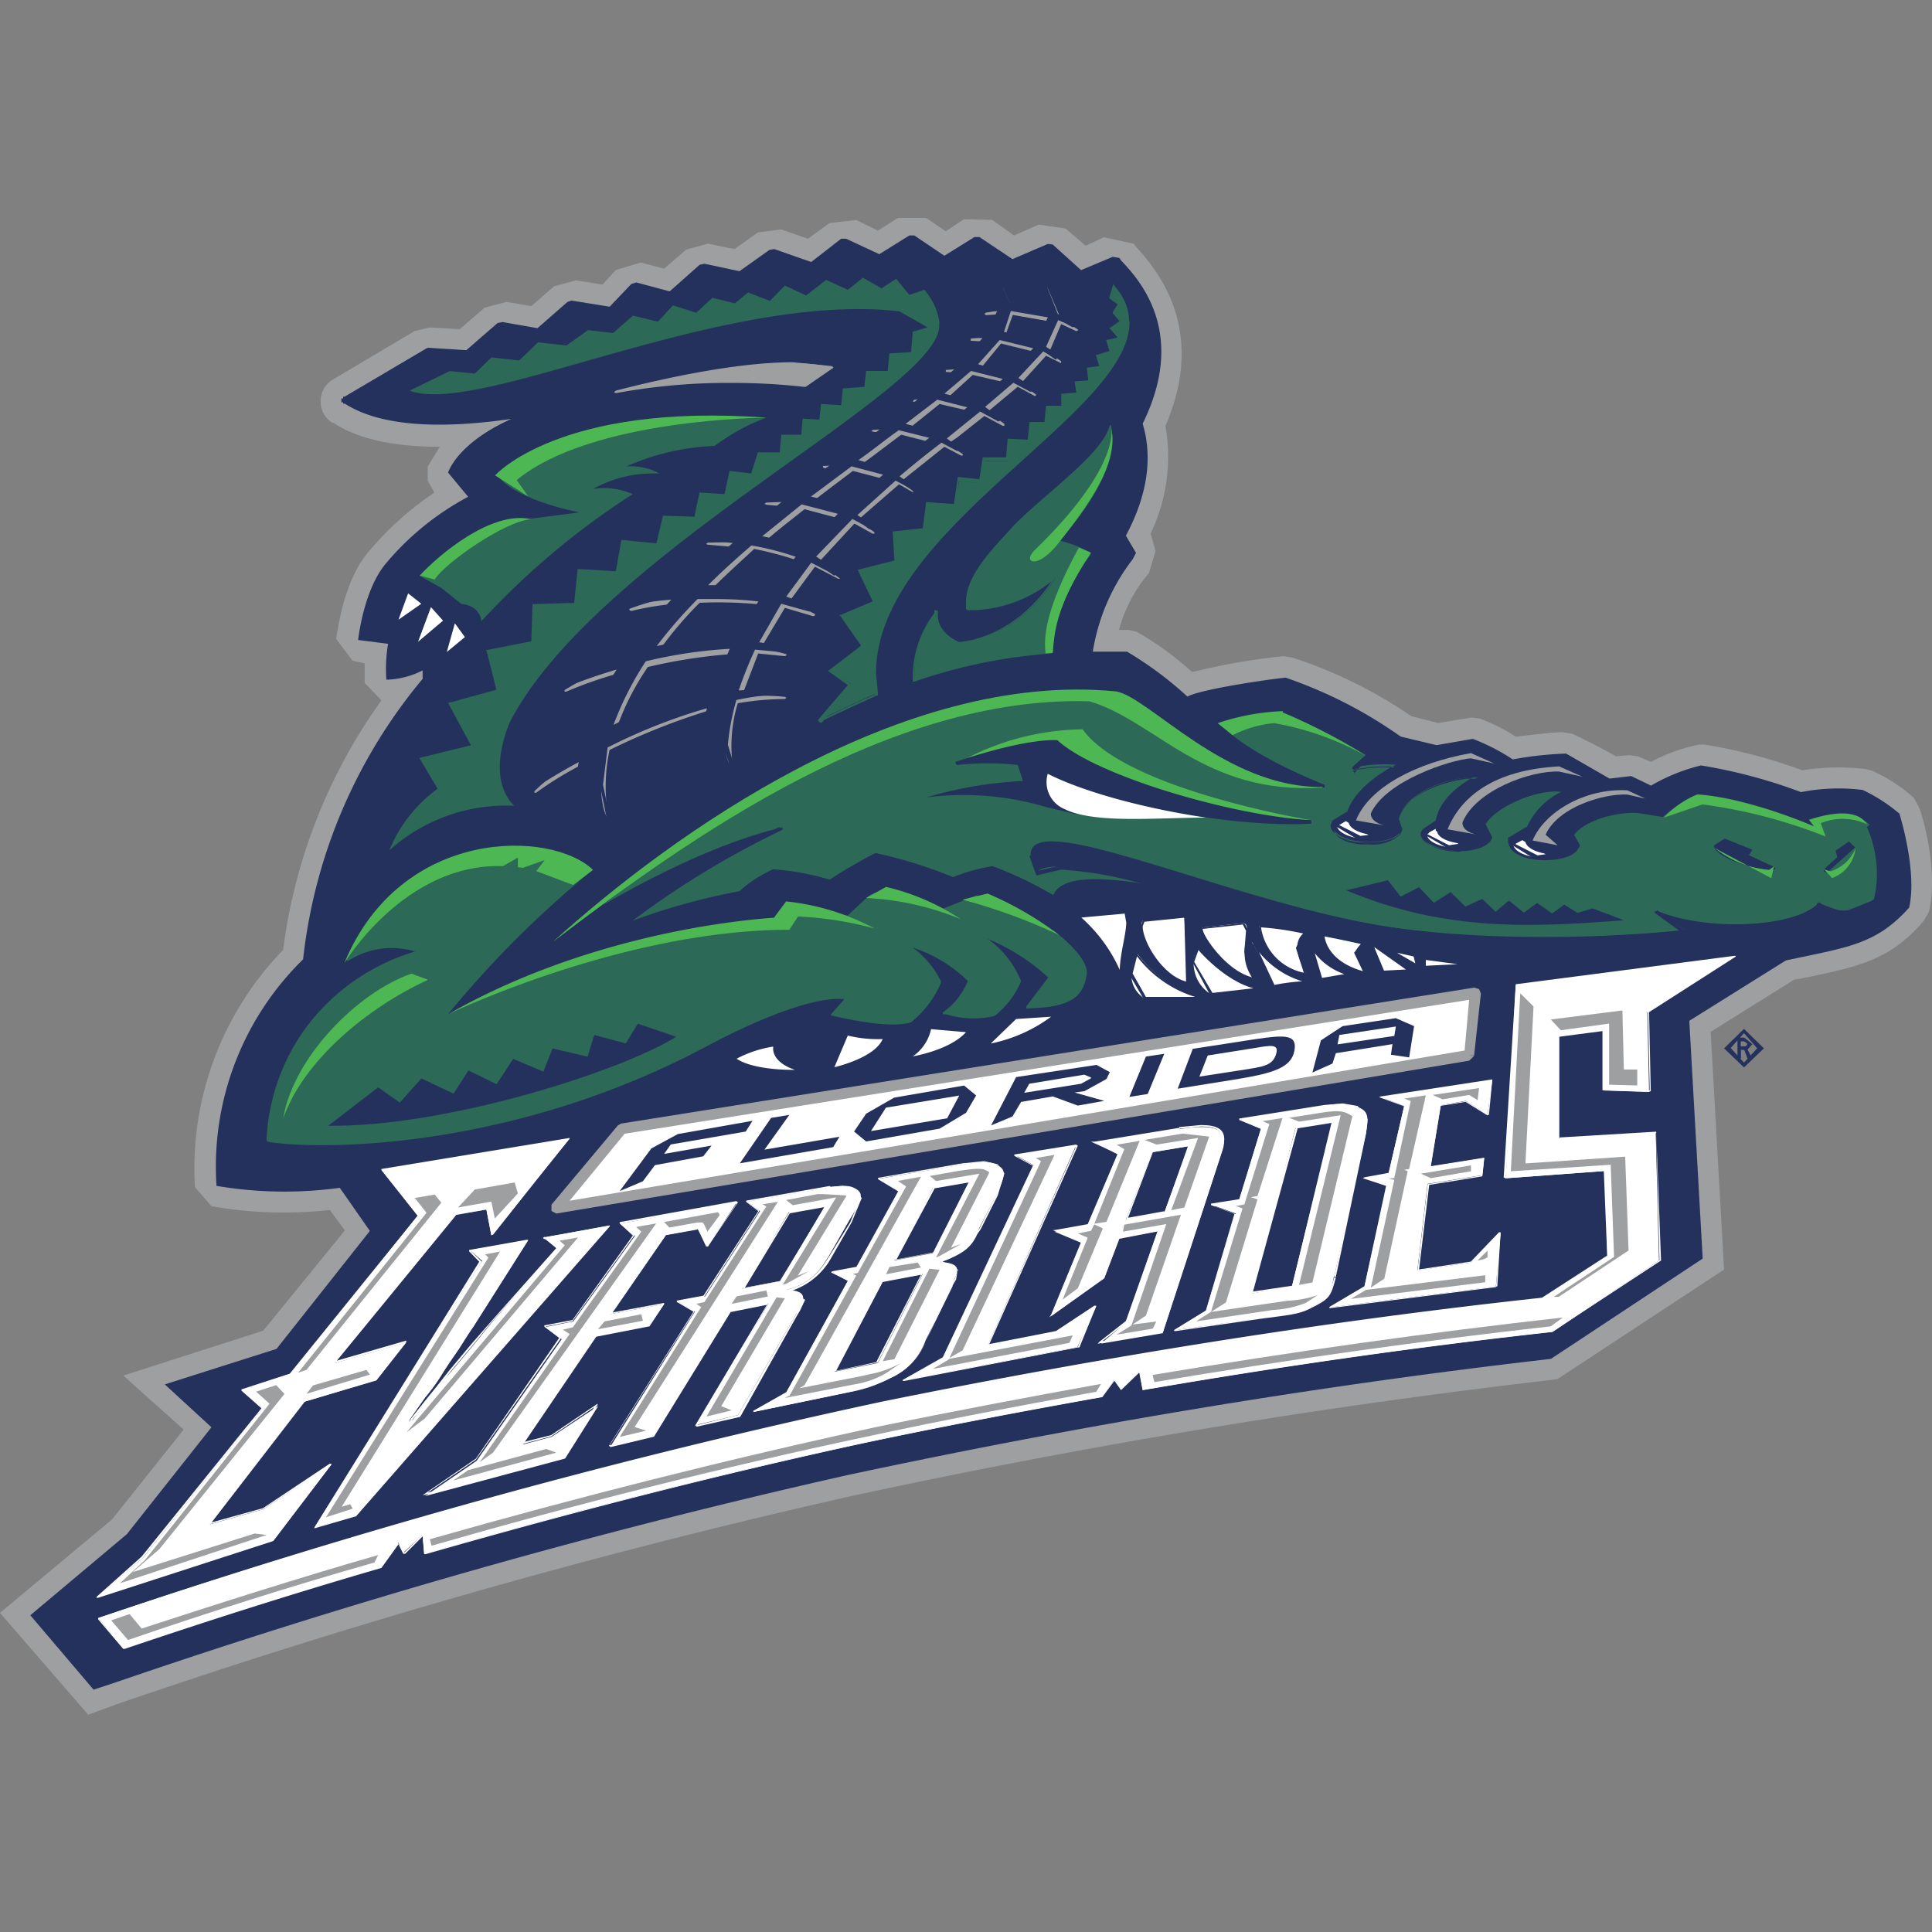 <svg id="Ebene_1" data-name="Ebene 1" xmlns="http://www.w3.org/2000/svg" width="160" height="160" viewBox="0 0 160 160"><rect x="0" y="0" width="160" height="160" fill="#808080" stroke="none"/><defs><style>.cls-1{fill:#9d9fa1;}.cls-2{fill:#25315d;}.cls-3{fill:#fff;}.cls-4{fill:#2c6956;}.cls-5{fill:#4db753;}</style></defs><path class="cls-1" d="M27.59,35c2.06,1.38,5.1,2,8.83,2l-1,1.64v1.16l.55,1a25.71,25.71,0,0,0-5.53,5c-2.06,2.49-2.49,6.63-2.61,7.1l1.37,1.82,1,.21v1.62L31.59,58a45.18,45.18,0,0,0-8.14,20.67,26,26,0,0,0-7.31,19.64l1.38,1.59a35,35,0,0,0,9.8.31l1.24,1.69L21.8,110.2l-11.59,3.72,5,4.47-5.94,7.45L0,133.57,7.3,142l2.76-1a578.57,578.57,0,0,1,60.57-17.13c18.9-4.08,37.93-7.24,56.41-9.42l1.94-.24,13.8-9.07-1.11-19.69,6.9-4.31,1.24-.23c4.15-.89,6.76-1.42,9.51-4.66l.42-.73c.83-3.41-.56-8.16-.84-8.7l-.4-.74a12.92,12.92,0,0,0-3.45-2.24l-.54-.15a19.5,19.5,0,0,0-5.26.1,42.67,42.67,0,0,0-8.13-2.13l-.4,0a14.61,14.61,0,0,0-4,1.44l-1.11-.47-.69-.09-1.09.09c-2.21-1.23-3.6-1.84-3.6-1.86l-.83-.14c-1.51.07-3,.29-3.86.38a15.11,15.11,0,0,0-3-1.5l-.67-.09-2.76.46-2.23-.57A38.48,38.48,0,0,0,107,54.45l-.69-.11a54.47,54.47,0,0,0-7.58,1.32,26.38,26.38,0,0,0-4.57-3.33l-.67-.16h-.82a12.09,12.09,0,0,1,2.48-4.71l.55-1.81-.41-1.47a14.74,14.74,0,0,0,1.23-8.91c3.58-8.29-1-13.22-2.48-14.88l-.13-.2-2.49-.54-1.51.7-1.66-1.42-2.21-.33-2.07.9-1.8-1.29-2.34-.06-1.51,1L76.7,18.05H74.36L72.7,19.1l-1.79-.88-2.21.25-1.79,1.3L64.69,19l-1.93.25-1.93,1.38-2.21-.45-1.79.49L55,22.25l-1.92-.51L51,22.36l-1.1,1.21-2.21-.35-1.8.49L44,25.35,41.93,25l-1.79.48-2.07,1.78-2.48-.14-1.26.3-6.74,4a2.11,2.11,0,0,0,0,3.64"/><path class="cls-2" d="M157.26,67.35a13.77,13.77,0,0,0-3-1.93,16.1,16.1,0,0,0-5.11.18,43,43,0,0,0-8.28-2.21,15.52,15.52,0,0,0-4.14,1.67l-1.64-.79-1.79.21-3.6-2.07-.14,0a30.45,30.45,0,0,0-4.28.48,17,17,0,0,0-3.31-1.7l-3,.52L116,61a37.56,37.56,0,0,0-9.53-4.88c-1.79.18-7.15,1-8.13,1.57a30.21,30.21,0,0,0-5-3.72H90.5a16.93,16.93,0,0,1,3.3-7.65v0l.28-.53-.84-1.43c2.08-3.88,2.08-7,1.39-9.27,3.73-7.57-.28-11.93-1.79-13.52l-.14-.21-.55-.09-2.62,1.1-2.35-2.12-.4-.05-2.93,1.26-2.74-1.83H80.7l-2.49,1.55L75.72,19.5h-.41l-2.49,1.55-2.75-1.28-.41,0-2.48,1.93-3.05-1.07-.4.06-2.49,1.77-2.9-.62-.4.09-2.48,2.2-2.76-.74-.42.13-1.79,1.88-3.17-.51L47,25l-2.49,2.18-2.89-.51-.41.08L38.62,29l-3.17-.2-.13.05-6.78,4v0h-.12V33l-.15,0v.25h0v.07l.15,0v.11l.14,0c3.45,2.21,9.24,1.92,13.79,1.26-4.55,2.05-5.24,4.45-5.24,4.45l1.66,2a23,23,0,0,0-6.9,5.63C30.08,49,29.66,53,29.66,53l2.48.32A12,12,0,0,0,32,56.29a7,7,0,0,0,3-.77v.7A43.68,43.68,0,0,0,25.1,79.45a24,24,0,0,0-7.17,18.76,33.74,33.74,0,0,0,10.21.16l2.49,3.57-7.73,9.77-9.25,2.94,3.86,3.55-7,8.85-8,6.72,5.24,6.16,1.79-.59a576,576,0,0,1,60.69-17.19c19.45-4.16,38.49-7.3,56.71-9.44l1.51-.18,12.56-8.3-1.11-19.69,8-5c5.1-1.1,7.45-1.29,10.21-4.38.69-3.07-.82-7.81-.82-7.81"/><path class="cls-1" d="M89.26,27.28l-1.39-.83-1.11-2.6-.13,0V24l.55,2.22-3.33-.58-.8-1.83H82.9v.08l.15,1.78-1.39.22-.14.1.14.11L83.05,26l-1,1.89-1.66.15v.18l1.51.09-2.06,2.22-1.51.11v.16l1.24.09L77.11,33l-1.39.1-.14.12.14.07,1,.08-2.76,2.13-1.66.1-.14.08.14.08,1.24.09-2.6,1.89-1,.76-1.79.09v.11l.13.08,1.09.06c-1.09.79-2.34,1.69-3.57,2.7l-2.34.08-.15.1.15.08,1.79.16c-1.39,1-2.49,2-3.58,2.91l-3.05.07-.15.11.15.06,2.49.22a57.27,57.27,0,0,0-4.28,3.89,22.87,22.87,0,0,0-4.7,1.2v.12l.15.06A23.55,23.55,0,0,1,56,50a36.43,36.43,0,0,0-3.73,4.58,25.27,25.27,0,0,0-5.51,2.57v.13l.13,0a34.94,34.94,0,0,1,4.56-1.58,25.94,25.94,0,0,0-2.9,6.4,32.65,32.65,0,0,0-4.29,3.42v.13h.14a28.81,28.81,0,0,1,3.87-2.37,11.26,11.26,0,0,0-.41,4.31v.07l1.93-1,.69,1.51a14.49,14.49,0,0,1,0-6.06,55.27,55.27,0,0,1,8.42-3.33,12,12,0,0,0-.42,2.92l1.37-.14a2.05,2.05,0,0,0,.84,1.91,12.21,12.21,0,0,1,.41-5.23A23.25,23.25,0,0,1,65,57.89l.13-.1L65,57.71a17.89,17.89,0,0,0-3.59,0l1.38-3.59,2.21.22.13-.07v-.09A19,19,0,0,0,63,53.69L65,50.34l2.34.69.15-.05v-.13a13.74,13.74,0,0,0-2.21-.92l2.21-3,1.92,1h.14V47.9l-1.79-1.29,3-3.25,1.51.84.14,0v-.13L71,43.11l3.45-3,1.1.63.14,0-.14-.12-1-.7L78.21,37l1.38.73.14,0v-.12l-1.24-.85.82-.56,2.21-1.75,1.52.82h.14V35.1l-1.38-1,2.48-2.07,1.38.75.13,0v-.11l-1.24-.92,2.08-2.29,1.25.62v-.16l-1-.73,1-2.35,1.24.58.15-.05v-.1Zm-3.18,1.54L83.18,28l.69-1.92,3.31.58ZM83.85,31.4l-2.74-.77,1.79-2.18,3,.74Zm-2.74,2.38-2.75-.73,2.2-2,2.89.67Zm-3.3,2.56-2.63-.77,2.63-2.11,2.89.67-2.76,2.08Zm-3.88,3.07-2.75-.83,1.09-.8L74.63,36l2.74.7Zm-3.86,3.15-2.89-.92c.95-.77,2.07-1.59,3.45-2.64l2.88.75ZM66.63,46,63.16,45c1-.9,2.21-1.83,3.47-2.83l3.16.84Zm-2.9,3.48a18.69,18.69,0,0,0-5-.49c1.1-1.13,2.36-2.26,3.73-3.53a28.45,28.45,0,0,1,3.72,1Zm-2.49,4a23,23,0,0,0-6.75.53,31.1,31.1,0,0,1,3.45-4.09,35.8,35.8,0,0,1,5.37.17ZM59.31,58a26.29,26.29,0,0,0-8.42,2.85,21.58,21.58,0,0,1,2.76-5.61,43.8,43.8,0,0,1,7.18-1.09c-.55,1.27-1.1,2.56-1.52,3.85"/><path class="cls-3" d="M33,51.32,34.89,50l-1.09-.86Z"/><path class="cls-3" d="M34.62,53.15l2.07-1.75-1-1.12Z"/><path class="cls-3" d="M37,54l1.5-1.24-.83-1.14Z"/><path class="cls-1" d="M68.82,30.4c-4.26-1-12.14.57-17.78,2.05a55.81,55.81,0,0,1,15.59-.51Z"/><path class="cls-1" d="M68.82,30.4v-.09L65.66,30C61.25,30,55.46,31.2,51,32.35l-.15.12.15.09a51.06,51.06,0,0,1,9.65-.85,53.19,53.19,0,0,1,5.94.33l.13,0L69,30.47v-.08l-.15-.08v0l-2.19,1.52v0a50.66,50.66,0,0,0-5.94-.31,51.71,51.71,0,0,0-9.65.84v.19a63,63,0,0,1,14.62-2.38l3.16.31Z"/><path class="cls-4" d="M92.29,23.68l-.29,1,.7.52-.41.73.55.7-.69.57.55.84-1,.23.27,1-1.1.31.28.94-1.1.16.15,1.06-1.12.1.15.95L88,32.79v1.05l-1.24,0-.13,1.36-1.37,0v1.44l-1.66,0-.15,1.55-1.93,0-.26,1.83-1.81-.18-.4,2.12-2.21-.16-.29,2.16-2.48.23.14,2.39-3,.77,1.24,2.6L69.65,51l1.81,2.5-2.63,2,1.66,1.14-2.63,3c1.51-.79,4.56-2.18,4.69-2.21v-.18C70.36,42.77,99.74,32,92.29,23.68"/><path class="cls-4" d="M92.29,23.68l-.14,0-.28.94v.09l.69.49-.41.65v.08l.56.67-.71.5-.13.06.69.79-.82.19-.14,0,.28.93-1,.31-.13,0,.28.94-1,.13H90l.13,1.05-1,.08-.13,0,.13.94-1.1.08-.14,0v1H86.63l-.13,1.35-1.24,0-.15,1.46-1.51-.07h-.15l-.13,1.54-1.79,0h-.15l-.27,1.81-1.66-.18h-.13L79,41.74l-2.21-.15H76.7l-.28,2.16L74.07,44h-.14l.14,2.42-2.89.73-.15.05,1.24,2.6-2.61,1.11-.14,0,1.79,2.56-2.61,2-.13.09,1.64,1.18-2.48,2.89.13.19c1.51-.77,4.69-2.18,4.69-2.21l.15,0v-.29l-.15-1.58c0-12,21-21.35,21-29.07l-1.24-3-.14-.17v.23l.14,0-.14.08,1.24,2.88c0,7.41-21.12,16.88-21.12,29.07l.15,1.63v.19l.13,0v-.1c-.13,0-3.3,1.42-4.69,2.21v.1l.15.09,2.48-3,.14-.11L69,55.55l2.61-1.94.15-.08-1.8-2.48L72.54,50l.16,0-1.39-2.6,2.9-.73h.15l-.15-2.4L76.55,44h.15L77,41.85,79,42h.14l.28-2.17,1.81.21.13,0,.27-1.86,1.79,0h.15l.13-1.52,1.53.07h.13V35.24l1.24,0h.15V33.94L88,34h.14V32.89l1.11,0,.12,0-.13-.94.95-.11h.14l-.14-1.05,1-.16h.15l-.28-1,1.1-.28.14,0-.41-1,.84-.2.13,0-.56-.89.68-.51.14-.08-.69-.73.42-.63v-.1l-.69-.55.13-.87v0l-.13.08Z"/><path class="cls-4" d="M46.34,37.19a11.88,11.88,0,0,0-5.11,2.24c1.66,2.08,6.77,3,6.77,3L43.59,43h-.15c-2.89-.54-8,4-8.69,4.69l1.8,1,1.65,1.32c1.66.19,1.66,1.44,1.66,1.44A64.21,64.21,0,0,1,52.4,40.92a6,6,0,0,0-3.29-.43,10.28,10.28,0,0,1,5.51-1.27,4.91,4.91,0,0,0-2.76-.59,20,20,0,0,1,7.32-1.7,17.11,17.11,0,0,1,4.28-2.34c-2.63-.27-10.9.59-17.12,2.6"/><path class="cls-2" d="M86.35,28.91l1.25.66-1.11-.77,1-2.52,1.52.6-1.52-.8-1-2.58.56,2.4a9.9,9.9,0,0,0-3.45-.61l-1-1.88.27,1.91-1.51.22,1.51,0-1,2.08-1.79.1,1.66.11-2.08,2.43-1.65.1,1.37.08L77,32.65l-1.52.08,1.25.08-3,2.32L72,35.21l1.5.11c-1.24.91-2.6,1.84-3.85,2.83L68,38.23l1.38.09c-1.26.93-2.48,1.86-3.87,2.83l-2.36.12,2.08.18c-1.23,1-2.62,2-3.85,3l-3,.12,2.76.27a40.86,40.86,0,0,0-4.42,4A19,19,0,0,0,52,50.05a25.89,25.89,0,0,1,4-.56,39.58,39.58,0,0,0-3.87,4.77,23.49,23.49,0,0,0-5.52,2.59,35.41,35.41,0,0,1,4.84-1.66,24.2,24.2,0,0,0-3.05,6.64,32.17,32.17,0,0,0-4.27,3.38,37.31,37.31,0,0,1,4-2.44,19.23,19.23,0,0,0-.4,5.6l2.76-.11c-1.11-2-.7-4.9-.27-6.54a52.34,52.34,0,0,1,8.69-3.38,16.53,16.53,0,0,0-1,4.66l2.74.58c-1.22-1.35-.27-4.5.15-5.73a22,22,0,0,1,3.86-.48,17.86,17.86,0,0,0-3.74,0,33.12,33.12,0,0,1,1.51-3.76l2.37.19a13.27,13.27,0,0,0-2.21-.47l2.06-3.53,2.35.7a16.17,16.17,0,0,0-2.2-1l2.35-3.11,2.07,1.09L67.31,46.2l3.17-3.37,1.65.88-1.51-1,3.59-3.1,1.1.66-1.1-.78c1.38-1.05,2.61-2.05,3.73-3l1.51.77-1.38-.88,3.17-2.48,1.66.88-1.51-1L84,31.53l1.54.81-1.39-1ZM83.6,25.55l3.45.58L85.94,28.5a9.3,9.3,0,0,0-3.18-.86Zm-33.11,35a24.53,24.53,0,0,1,2.75-5.88,42.24,42.24,0,0,1,7.59-1.1,33.91,33.91,0,0,0-1.8,4,27.88,27.88,0,0,0-8.54,3M61,53.14a23.92,23.92,0,0,0-7,.58,40.89,40.89,0,0,1,3.73-4.33,30.5,30.5,0,0,1,5.49.21Zm2.61-4a19.8,19.8,0,0,0-5.36-.48c1.24-1.28,2.61-2.51,4-3.69a27,27,0,0,1,4,1Zm2.9-3.47a17.24,17.24,0,0,0-3.85-1.13l3.73-3,3.3.89Zm3.45-3.45a11.65,11.65,0,0,0-3.17-1l3.6-2.83,3,.78Zm3.73-3.18-2.9-.88c1.25-.93,2.49-1.87,3.6-2.74l2.89.74c-1.1.9-2.34,1.88-3.59,2.88M77.52,36l-2.89-.82,2.89-2.26,3,.73Zm3.3-2.54-2.89-.78,2.34-2.14,3,.75Zm2.78-2.37-3-.84,2.07-2.33,3.17.78Z"/><path class="cls-2" d="M86.35,28.91v.16l1.1.67.28-.31-1.1-.71,1-2.21,1.24.54.15-.31L87.6,26l-1-2.53-.28.09.55,2.41.15-.05v-.15a9.14,9.14,0,0,0-3.45-.62v.19l.13-.1-.83-1.87-.41.11.27,1.72-1.38.2v.36l1.23,0-.8,1.71-1.66.11v.35l1.24.07L79.6,30.06l-1.53.08v.35l1,.06-2.21,1.91-1.37.1v.36l.7,0-2.49,2-1.65.1v.33l1.38.11.13-.19-.13-.13c-1.26.92-2.48,1.86-3.87,2.81l.14.17V38L68,38v.36l1.38.1v-.18l-.14-.13c-1.24.9-2.49,1.86-3.73,2.81v0l-2.36.11v.35l2.08.16v-.16l-.14-.14c-1.24,1-2.48,2-3.72,3v0l-3,.11v.35L61,45l.15-.16L61,44.7c-1.51,1.29-3,2.61-4.41,4l.14.13-.14-.18a18.42,18.42,0,0,0-4.7,1.21l.15.31a26.46,26.46,0,0,1,4-.54v-.19l-.15-.11c-1.37,1.51-2.75,3.12-4,4.79l.28.1L52,54.1a25.5,25.5,0,0,0-5.52,2.6l.13.31a46.66,46.66,0,0,1,4.84-1.67v-.16l-.14-.09a20.87,20.87,0,0,0-3,6.7l.13,0-.13-.16A31.32,31.32,0,0,0,44,65.09l.15.28a47.47,47.47,0,0,1,4.14-2.45l-.15-.15L48,62.72a21.39,21.39,0,0,0-.41,4.18v1.67l2.9-.11.4,0-.27-.24L49.94,65l.4-3.26-.12,0,.13.15a46.38,46.38,0,0,1,8.56-3.34v-.19l-.29,0A47.37,47.37,0,0,0,57.67,63v.17l2.89.62.56.11-.29-.42-.55-1.8A19.48,19.48,0,0,1,61,57.92l-.14-.07V58a21.19,21.19,0,0,1,3.86-.5v-.36L63,57.09l-2.06.1v.19l.15.06a33.24,33.24,0,0,1,1.5-3.77l-.14-.06v.18l2.21.21.14-.36a13,13,0,0,0-2.21-.49v.19l.14.1L64.7,50l2.34.65.14-.34a14.15,14.15,0,0,0-2.35-1v.19l.14.1,2.21-3,1.92,1,.29-.3-1.8-1.21,3-3.11,1.39.75.27-.28L71,42.66l3.17-2.86,1.1.59.14-.29-1.09-.78-.15.13.15.15q1.86-1.59,3.73-3l-.16-.15v.17l1.39.74.13-.31-1-.74,2.76-2.23,1.51.83.14-.31-1.24-.9,2.34-2,1.39.74.27-.31-1.24-.83L86.49,29l-.14-.12v0l-.14-.11L84,31.25l-.15.13,1.53,1.08.15-.13v-.18L84,31.37V31.3l-2.74,2.28-.15.16,1.65,1.16.14-.16v-.15l-1.65-.89v-.05l-3.17,2.53-.27.16,1.5,1,.14-.17v-.14l-1.38-.77-.14-.06-.13.08c-1.1,1-2.35,1.94-3.59,3l-.28.15,1.25.89.13-.14.14-.15-1.24-.66-.14-.06-3.44,3.19-.27.13L72,43.83l.14-.13v-.17l-1.53-.86-.14-.05-3.3,3.47-.15.14,2.06,1.45.15-.17v-.14l-1.93-1.09-.13-.08-2.49,3.23-.13.19.14.08a14.56,14.56,0,0,1,2.34.95v-.14l.14-.19-2.5-.67-.12,0-2.07,3.65-.14.23.27,0a10.77,10.77,0,0,1,2.07.49l.14-.18v-.17l-2.35-.22h-.13v.11a30.81,30.81,0,0,0-1.5,3.79l-.17.25.29,0L63,57.46l1.66.09v-.37a20.52,20.52,0,0,0-3.86.5l-.14,0v.09a12.41,12.41,0,0,0-.84,3.87l.71,2,.14-.13v-.19l-2.76-.56V63l.13,0a26.31,26.31,0,0,1,1-4.64v-.31l-.27.08a53.42,53.42,0,0,0-8.69,3.4v.1a11.74,11.74,0,0,0-.4,3.35l.68,3.36.14-.09v-.19l-2.76.11v.19H48l-.14-1.5a20.48,20.48,0,0,1,.41-4.09l.13-.38-.28.19A33.08,33.08,0,0,0,44,65.06l.15.15.14.15A23.37,23.37,0,0,1,48.56,62v-.11a24.47,24.47,0,0,1,3-6.6l.27-.4-.4.13a37.24,37.24,0,0,0-5,1.67l.13.18V57a28.38,28.38,0,0,1,5.51-2.58v0l.14,0a44.61,44.61,0,0,1,3.85-4.74l.28-.33-.4,0a26.33,26.33,0,0,0-4.15.56l.15.17v.16A20.43,20.43,0,0,1,56.68,49l.15-.05c1.39-1.4,2.75-2.74,4.29-4l.4-.28-.4,0h.4v0c1.24-1,2.61-2,3.85-3l.28-.29-2.49-.2v.37l2.49-.11v0c1.26-1,2.63-1.93,3.87-2.83l.41-.29L68,38v.38l1.65-.1h0l.14,0c1.24-1,2.48-1.91,3.72-2.8l.42-.3L72,35.05v.35l1.8-.1,3-2.35.41-.29-1.8-.1v.37L77,32.81l2.63-2.26.4-.3-1.79-.11-.13.19.13.18,1.51-.1,2.21-2.5.28-.27-2.06-.11v.36l1.79-.1.14,0,1-2.15.13-.25H81.39v.38l1.51-.25.28,0-.13-1,.4.89v.11h.15a9.35,9.35,0,0,1,3.31.59l.42.13-.15-.32.15.28v.07l1.51.84.15-.17v-.16l-1.39-.6-.27-.07-1,2.67-.14.13,1.24.88.15-.16.13-.15-1.24-.68-.14,0-.14.11ZM83.6,25.55v.19l3.18.54-1,2.15.15.07v-.16a7.82,7.82,0,0,0-3-.86l-.14.16.29.05.68-2.07-.13-.07v0l-.15-.07-.83,2.11v.21l.14,0,3,.85.29.06,1.1-2.54.15-.22-3.73-.6-.15,0v.13Zm-33.11,35,.13,0a26.27,26.27,0,0,1,2.9-5.84l-.28-.09.14.17a39,39,0,0,1,7.45-1.08v-.19l-.27-.08c-.55,1.27-1.1,2.63-1.65,4l.13,0v-.16a27.6,27.6,0,0,0-8.69,3l.14.16.13,0-.13,0,.13.17a26.29,26.29,0,0,1,8.56-2.95v0l.13-.11a20.51,20.51,0,0,1,1.66-4l.14-.28-.28,0a39,39,0,0,0-7.6,1.09h0l-.12.06a20.14,20.14,0,0,0-2.76,5.92l-.13.44.4-.23ZM61,53.14V53l-1.51-.05a23.33,23.33,0,0,0-5.51.65v.16l.13.11a38.75,38.75,0,0,1,3.71-4.31l-.14-.14v.19l1.66,0a29.17,29.17,0,0,1,3.85.25V49.6L63,49.49l-2.2,3.56.14.09v0l.15.09,2.34-3.54.13-.26-.28,0a31.26,31.26,0,0,0-4-.24l-1.64,0h-.15v.06a38.33,38.33,0,0,0-3.73,4.34l-.27.4.55-.12a22.68,22.68,0,0,1,5.39-.64l1.51.06.14,0v-.1Zm2.61-4V49a19.88,19.88,0,0,0-4.4-.54l-1,0v.19l.13.12c1.23-1.26,2.62-2.51,4-3.69L62.21,45v.17a23.66,23.66,0,0,1,3.86,1l.14-.16-.14-.11-2.61,3.15.12.11v0l.15.14,2.63-3.18.13-.19-.28-.08a19.25,19.25,0,0,0-4-1l-.14,0c-1.38,1.19-2.61,2.42-4,3.69l-.28.32.42,0,.95,0a17.53,17.53,0,0,1,4.29.53l.13,0,.15-.08Zm2.9-3.47v-.16a13.74,13.74,0,0,0-3.72-1.16l-.13.19.13.14,3.6-2.91,3,.78-3,3,.12.14v.14l3.31-3.23.29-.23-3.72-1-.15,0-3.58,3-.42.27.42.05a15.2,15.2,0,0,1,3.73,1.12l.13.06v-.23Zm3.45-3.45v-.16a12,12,0,0,0-3.17-1v.34l3.73-2.78,2.62.69-3.3,2.77.12.14v0l.14.15,3.44-3,.3-.22-3.32-.88h-.13l-3.73,2.87-.42.26.42.05a10.07,10.07,0,0,1,3.17,1l.14.06.13-.08Zm3.73-3.18v-.16L70.76,38v.33c1.39-.94,2.49-1.88,3.73-2.74l-.13-.17v.19l2.89.72v-.3C76,37,74.76,37.94,73.51,39l.15.12v.13c1.38-1,2.61-2,3.73-2.88l.27-.21-3.3-.84v0l-.15.06c-1.11.89-2.34,1.82-3.58,2.74l-.27.22,3.15,1,.15,0v-.19ZM77.52,36l.14-.17L75,35.1l2.62-2,2.49.63-2.76,2.12.13.14.14-.17-.14.17.14.17,3-2.36.27-.24-3.31-.81-.14,0-2.89,2.33-.27.21,3.16.92v0l.14-.06Zm3.3-2.54v-.18l-2.61-.68,2.21-1.88,2.63.66L80.7,33.32l.12.14v0l.15.15,2.48-2.19.28-.22-3.31-.84-.15,0-2.46,2.2-.29.23,3.3.87v0l.15,0Zm2.78-2.37v-.16L81,30.16l1.79-2,2.78.68L83.45,31l.15.11v0l.13.13,2.21-2.4.14-.22-3.45-.87h0l-2.21,2.42-.15.22,3.32.89v.05l.13-.08Z"/><path class="cls-5" d="M63.46,34.59C46.35,33.32,41,39.37,41,39.37l2.74,1.74-.95-1.35c6.2-5.12,20.69-5.17,20.69-5.17"/><path class="cls-5" d="M34.77,47.66C36.28,46,40.71,42.23,44,43c-2.06.09-7.18,3.62-8,5Z"/><path class="cls-4" d="M77.81,26.75A5.28,5.28,0,0,0,76.55,24l-1.24.42-1.1-1.33L73,23.88,71.46,23l-1.25,1-1.79-.82-1.66,1.29L65,23.65l-1.24,1.27-1.8-.7-1.1.9L59,24.66,57.66,25.9l-1.93-.61-1.24,1.35-2.07-.5-1.65,1.44-2.07-.24-1.79,1.27-2.35-.26L43,29.85,40.7,29.6l-1.38,1.34-2.07-.21-3.32,1.62c5.8,2.18,25.8-8.24,40.55-6.57l2.34,1.33-1.23.36-.14,1.69-1.79.11-.15,1.45-1.78,0-.15,1.32-1.78.13-.14,1.39L68,33.46l-.15,1.29-1.38-.08L66.36,36H64.7l-.13,1.46-1.81,0-.55,1.75L60.42,39,60,40.92l-2.07-.13-.42,2-2.61-.08L54.36,45l-2.9-.29L51,47.31l-3.16-.19-.29,2.81-3.45.1L44,53.11l-3.72.73.83,3.28-4,1.1L39,61.72l-4.27,1.05,1.51,2.55a11.84,11.84,0,0,0-4,5.1,14.49,14.49,0,0,1,10.34-3.69c-1.51-1.52-1.51-4-.4-6.84,7.3-14.25,36.41-27.83,35.59-33.14"/><path class="cls-3" d="M121.67,87.41l-75.6,12.66,5.51-6.6,70.64-11.19Z"/><path class="cls-1" d="M121.67,87.41l-.14-.45L47.17,99.44l4.56-5.55L121.67,82.8l-.41,4.55.41.06-.14-.45.14.45.41,0,.56-5.13-.15-.37-.41-.12L51.44,93.05l-.27.15-5.5,6.57v.52l.4.21,75.6-12.66.41-.39Z"/><path class="cls-2" d="M56.13,93.92l-2.19,1.19-2.62,3.53,1.92-.81,1-1.34,4-.73.69-.89L55,95.56l.55-.78,6.21-1.07.56-.89Z"/><path class="cls-2" d="M63.86,92.58l1.51-.25-2.06,2.88,6.21-1.07L69,95l-7.73,1.34Z"/><path class="cls-2" d="M72.13,93.67l1.24-1.94,6.07-1-1,1.88Zm-.4-1.44-1,1.48,1,.82,6.08-1.06L80,92.16l.84-1.44-1-.82-5.79,1Z"/><path class="cls-2" d="M89.79,89l.56.23v.07l-.82.45-4.71.75.42-.75ZM82.08,93.2l1.77-.74.71-1.2,2.62-.46,2.08.76,2.19-.39L89,90.48l.82-.12,1.81-1,.28-.57-1.1-.6L84.15,89.2Z"/><path class="cls-2" d="M94.9,87.5l1.52-.23L95.05,90.6l-1.52.24Z"/><path class="cls-2" d="M99.33,89.16l.69-1.75,3.85-.61c1.38-.24,2.08-.36,1.81.49-.29,1-1.12,1.06-3.05,1.36Zm-1.8,1,5.1-.82c2.76-.47,4.29-.91,4.56-2.29s-.71-1.36-3.17-1l-5.24.81Z"/><path class="cls-2" d="M115.19,87.35l1.51.22.41-2.59-1.52-.66-4.4.66-1.8,1.18-.7,2.66,1.66-.74.28-.86,4.69-.75Zm-4.42-.86.15-.78,4.68-.7-.13.78Z"/><path class="cls-3" d="M129.12,94.28V85.82l3.71-.51v5l3.74.12-.14-6.57,7.18-4.62-18.08,2.34-.83,16,8.28-.61.14,7.17-5.39,3.5q-26.26,2.84-54.62,8.59A575.49,575.49,0,0,0,8.14,134l2.06,2.44c7.18-2.36,14.22-4.62,21.39-6.7l1.39-2,.4.86L35,127.12l.13,1.56c12.15-3.49,24.29-6.56,36.29-9.16,6.75-1.44,13.38-2.68,19.87-3.84l1-1.44.55.86,1.51-1.56.28,1.59q17.4-3,33.94-4.82l8.82-5.92-.27-10.6Z"/><path class="cls-3" d="M129.12,94.28V85.86l3.59-.47v4.9l.14,0,3.72.13.14-.06-.14-6.54,7.18-4.6v-.06l-.14,0-18.08,2.35v0l-1,16,.15.07,8.14-.6.28,7-5.4,3.49v0q-26.26,2.85-54.62,8.6A580.4,580.4,0,0,0,8.13,134v.11l2.07,2.44.14,0c7-2.37,14.08-4.62,21.25-6.7h0L33,127.89l.4.79.15,0L35,127.24l.13,1.46.15,0c12.14-3.48,24.14-6.55,36.14-9.16,6.75-1.43,13.38-2.68,19.87-3.84v0l1-1.35.55.77h0l1.51-1.45.28,1.44v0q17.4-3,33.93-4.82l9-5.9v0l-.4-10.61v-.06l-8,.48v.12l8-.48.27,10.52-8.83,5.87v0q-16.55,1.85-33.93,4.82v0l-.13-1.57-.15,0L92.84,115l-.4-.78h-.15l-1,1.41v0c-6.51,1.16-13.12,2.43-19.87,3.86-12,2.61-24.14,5.68-36.29,9.16v.06l.15,0L35,127.09v0l-1.51,1.47-.55-.8h-.15l-1.39,2,.15,0-.15-.06c-7,2.09-14.08,4.34-21.24,6.71v.05l.15,0L8.14,134v.1a575.91,575.91,0,0,1,65-17.84c18.9-3.85,37.12-6.69,54.78-8.59v0l5.39-3.5v0L133,96.93v-.05l-8.28.58,1-15.84,17.66-2.31-6.9,4.48v0l.14,6.51-3.74-.11v-5l-3.71.5-.14.07v8.46l.14,0v0Z"/><path class="cls-3" d="M47.17,94.31,31.59,96.86l3,3.82L24.14,113.81,20,115.13l1.78,1.48L11.85,129,8,132.29l14.63-4.7,4.81-6.32L21.78,125l-4.4,1.24,7.72-10.13,6.07-1.79,2.48-3.15-5.93,1.72,10.07-12.28,2.49-.44.41,2.16Z"/><path class="cls-3" d="M47.17,94.31v-.07L31.59,96.81v.1l3,3.77L24,113.76l-4,1.3v.11l1.65,1.46-9.92,12.28L8,132.24v.08l.13,0,14.5-4.7v0l4.81-6.32v-.08H27.3l-5.52,3.68-4.26,1.18,7.72-10,5.93-1.79,2.48-3.18v-.09l-5.78,1.67,9.92-12.11,2.49-.42.41,2.1.14,0,6.34-8v0l-.13,0-6.35,7.88-.27-2-.14,0-2.49.44v0L27.72,112.8v.1l5.81-1.68-2.36,3L25.1,116v0l-7.72,10.13v.1l4.4-1.24h0l5.4-3.49-4.7,6-14.2,4.6L11.85,129l9.93-12.35v-.08l-1.64-1.41,4-1.29h0l10.63-13.13v-.08l-3.05-3.72,15.45-2.56v0l-.13,0Z"/><path class="cls-3" d="M45.11,102.46l1,.94-5.38,6.11-1.52,1.88-1.79,2.13-1.24,1.42c-1,1.35-1.25,1.58-1.94,2.56l-.27.3-.13,0,.13-.3,1.24-1.77a15.51,15.51,0,0,0,1.52-2.12l1.24-2,1.24-1.74,4.55-7.18-4.83.85,1,.88L26.06,126.5l3.45-1,21-24Z"/><path class="cls-3" d="M45.11,102.46l-.15,0,1.11.9-5.38,6.06L39,111.35l-1.79,2.14-1.11,1.41c-1.1,1.35-1.25,1.56-2.07,2.58l-.14.28v-.18l1.24-1.76a18.27,18.27,0,0,0,1.52-2.13l1.38-2,1.1-1.74,4.56-7.18v-.11l-4.84.86v.11l.84.86-13.65,22v.08h0l3.45-1v0l21-24v-.09l-5.39,1-.14.11.14,0v.05l5.11-.93L29.53,125.44l-3.32,1,13.66-21.91v-.08l-.83-.8,4.55-.83L39,109.84l-1.11,1.73-1.39,2c-.95,1.47-.95,1.47-1.37,2.14l-1.24,1.78-.13.28v.08l.13,0,.14,0,.14-.3c.83-1,1-1.21,2.07-2.55l1.1-1.44,1.79-2.13,1.52-1.87,5.53-6.1v-.08l-1.11-1Z"/><path class="cls-3" d="M57.79,101.78l.83,1.46L61,99.6l-9.65,1.74,1.24,1-5.12,7.1-2.33.46,1.38,1-7.05,10.08-4.27,2.92,11.6-3.11,2.75-4.36L45.67,119l-2.35.62,6.06-8.92,4.41-.86L55,108l-4.41.82,4.56-6.55Z"/><path class="cls-3" d="M57.79,101.78v0l.69,1.45.14,0,2.5-3.66-.15-.1-9.65,1.74v.11l1.09,1-5,7-2.33.44v.11l1.23.93-6.9,10-4.27,2.93-.13.07.13,0,11.6-3.12v0l2.75-4.35v-.08l-3.85,2.6-2.23.56,5.94-8.77,4.41-.86v0L55,108v-.1l-4.26.79,4.41-6.4,2.61-.47v-.13l-2.61.49h0l-4.56,6.55v.09l4.27-.79-1.1,1.68-4.41.87-.14,0-5.92,8.91v.09l2.35-.62,3.57-2.42-2.62,4.08-11.18,3,4-2.73h0l7.05-10.07v-.09l-1.26-.88,2.21-.43v0l5.12-7.1v-.08l-1.12-.91L61,99.68l-2.35,3.45-.68-1.38-.15,0Z"/><path class="cls-3" d="M123.88,106.54l.4-4.43-2.46,2.45-4.44.64.84-7.16,4.55-.72.15-1.42-4.43.72.83-5.09,2.06-.36,1.81,1.13.4-2.86-9.22,1.43,1.92.73L115,97.19l-2.06.38,1.93.6L113,106.55l-2.9,1.72Z"/><path class="cls-3" d="M123.88,106.54H124l.27-4.42v-.07h-.13l-2.33,2.43-4.29.65.84-7,4.4-.71v-.06l.15-1.41v-.07l-4.43.7.83-5,2.06-.33,1.81,1.12.13-.06.27-2.85v-.07l-9.22,1.41-.15.06.15.06,1.92.7L115,97.13,113,97.5l-.14.07.14.05,1.79.59L113,106.52l-2.9,1.71v.11l13.8-1.75.13,0h-.13v-.07l-13.53,1.71L113,106.6l.15,0,1.78-8.37v-.07l-1.66-.54,1.79-.34.15,0,1.1-5.59v-.08l-1.65-.63,8.83-1.36-.28,2.66-1.81-1.09-2.19.35v.06l-.82,5.09.12.07,4.28-.72-.13,1.31-4.42.71V98l-.84,7.15v.07l4.44-.66v0l2.33-2.3-.27,4.24Z"/><path class="cls-3" d="M70.91,98.48c-.42-.28-.84-.35-2.21-.17l.13,0-7,1.21,1.11.78-4.56,7.08-2.21.41,1.38.83-7,11.18,3.58-.86,6.21-10.36,3.3-.63L57.67,118l3.45-.81,4.82-8.37.27-.44c.55-1.07.42-1.44-1-1.58a5,5,0,0,0,3.17-2.38l.28-.43,1.66-2.9c1.1-1.8,1.22-2.25.55-2.64m-6.22,7.64-3.17.62,3.85-6.32,3-.54Z"/><path class="cls-3" d="M70.91,98.48v0l-1.11-.27-1.1.09v.07l.13,0v-.06l-.13-.09-6.9,1.21v.11l1,.76-4.54,7-2.21.41v.11l1.38.81-7,11.11.15.1,3.58-.86v0l6.35-10.32,3-.6-5.94,10,.15.09,3.58-.81v0l4.69-8.36.27-.45.42-.89-1.39-.77v.11a5.91,5.91,0,0,0,3.31-2.41l.27-.45,1.66-2.89.83-2-.4-.66v.09l.27.57-.82,2L68.7,104l-.28.42a5.17,5.17,0,0,1-3.17,2.37v.11l1.24.64-.41.85-.15.45-4.81,8.35L57.8,118l5.8-10v-.1l-3.32.65v0l-6.34,10.31-3.45.84,7-11.06v-.08l-1.24-.74,2.06-.36v-.05l4.55-7.08v-.08l-1-.72,6.89-1.18v0l-.13,0v.14l1.1-.08,1.11.24v0Zm-6.22,7.64v-.05l-3,.57,3.72-6.16,2.89-.52-3.71,6.13.12,0v0l3.86-6.26-.13-.1-3,.54v0l-4,6.32.13.11,3.16-.61v-.08Z"/><path class="cls-3" d="M110.49,105.74l2.62-11.85c.29-1.51.14-1.9-.68-2.22a5,5,0,0,0-2.75-.07h0l-7.05,1.11,1.8.76-1.8,5.92-2.34.37,2.06.74-2.48,8.05-2.62,1.62,7-1c2.34-.31,3.3-.35,4.28-.89,1.38-.75,1.65-.9,1.92-2.49m-6.75,1.32,3.58-13.67,3-.5L107,106.54Z"/><path class="cls-3" d="M110.49,105.74l.14,0,2.5-11.86.13-1.2-.83-1.09-1.24-.21-1.51.13v.07h0v-.07l-7.05,1.12v.12l1.79.74-1.79,5.82-2.34.37v.12l1.94.73-2.36,8-2.63,1.61v.09l.15,0,6.9-1c2.34-.32,3.3-.36,4.28-.9,1.51-.74,1.65-.94,2.06-2.53l-.14,0c-.41,1.55-.54,1.67-1.93,2.44-1.09.53-1.93.57-4.27.89l-6.76,1,2.34-1.46v0l2.48-8.06v-.06l-1.79-.66,2.07-.36.15,0,1.78-5.9V93.4l-1.66-.67,6.76-1.09v-.06h-.13v0l.15.05,1.51-.13,1.24.21.7,1L113,93.87Zm-6.75,1.32,3.73-13.62,2.88-.46L107,106.48l-3.45.51.15.07v.06l3.3-.53.15,0,3.3-13.65-.14-.06-3,.5v0L103.59,107l.15.08Z"/><path class="cls-3" d="M78.91,106.42,79,106c.56-1,.29-1.39-1.1-1.49a5.21,5.21,0,0,0,3-2.28l.14-.42L82.49,99c.82-1.7.82-2.14.12-2.49-.54-.31-1.09-.34-2.89-.07l-7,1.19,1.79,1L70.91,105l-1.94.38,1.24.7-5.11,9.29-2.75,1.57,8.41-1.73h0a12,12,0,0,0,3-1.09,5.42,5.42,0,0,0,2.9-3.13Zm-6.21,6.46-3.6.72,4-7.49,3.32-.62Zm4.55-9.1-3.18.6,3.18-6,3-.53Z"/><path class="cls-3" d="M78.91,106.42v0l.27-.46.13-.78-1.38-.79v.12c1.79-.65,2.49-1.17,3-2.3l.29-.42L82.63,99l.55-1.82-.55-.76-1.11-.26-1.8.18-7,1.2v.12l1.66,1-3.45,6.25-1.94.36-.15.06v.06l1.39.68-5.11,9.22-2.74,1.55v.07l.13,0,8.27-1.73h0a12.24,12.24,0,0,0,3-1.09A5.5,5.5,0,0,0,76.7,111l2.21-4.53v0l-.15,0-2.06,4.53a5.59,5.59,0,0,1-3,3.09,9.29,9.29,0,0,1-2.9,1.08l-.13,0-7.87,1.63,2.49-1.36v0l5.11-9.29V106l-1.26-.62,1.81-.32V105l3.58-6.33v-.08l-1.66-1,6.9-1.14,1.79-.21,1.09.26.42.63-.55,1.77-1.39,2.8-.28.42c-.55,1.09-1.24,1.59-2.9,2.23v.15l1.4.66-.28.74-.27.45Zm-6.21,6.46-.15-.07-3.3.71,3.85-7.35,3.17-.6-3.72,7.27.15,0-.15-.07.15.07v0l3.72-7.4v-.08l-3.32.62v0l-4,7.49v.11l3.6-.74v-.06Zm4.55-9.1v-.06l-3,.58,3.16-5.89,2.9-.5-3,5.84v0l3.17-5.94-.15-.09-3,.52v0l-3.31,6,.13.11,3.18-.62v-.06Z"/><path class="cls-3" d="M90.78,108.18l-3.18,2.1-5.79,1.12,7.3-16.54-5,.81,1.51.84-7.45,15.93-3.45,1.9,14.5-2.78Z"/><path class="cls-3" d="M90.78,108.18l-.15-.05-3.18,2.1-5.52,1.08,7.33-16.43-.15-.09L84,95.61v.11l1.54.82L78.08,112.4l-3.32,1.88v.08l.15,0,14.35-2.77.13,0,1.39-3.4v-.06h-.15l.15.05-.15,0-1.37,3.36-14.08,2.68,3-1.69v0l7.45-15.92v-.08l-1.39-.75,4.84-.77-7.3,16.43v.08l5.79-1.11,3.18-2.12v0l-.15,0Z"/><path class="cls-3" d="M97.68,93.46,90.63,94.6l1.93,1-2.48,5.92-2.75.48,2.2.92L87.05,109l4.4-3.13,1.25-3.28,3.17-.61-2.63,7.54-2.06,1.75,5.11-.86,4.95-15.14c.56-1.75-.55-2.25-3.56-1.76m-1.26,6.91-3.18.55,2.21-5.55,3-.5Z"/><path class="cls-3" d="M97.68,93.46V93.4l-7.05,1.15-.28,0,2.21,1-2.48,5.83-2.75.49-.15,0,2.35,1-2.48,6-.15.22,4.55-3.27,1.25-3.29,3.17-.58-2.63,7.45-2.19,1.72-.15.16,5.39-.92,4.95-15.16.15-.83c0-.83-.55-1.2-1.94-1.2l-1.79.17v.14l1.79-.19c1.24,0,1.79.35,1.79,1.08l-.13.78-5,15.1-4.81.82,2.06-1.6v0L96,101.94v-.09l-3.3.62h0l-1.39,3.3-4.14,3,2.48-5.88v-.06L87.6,102l2.48-.43.15,0,2.49-6v0l-1.94-.9,6.9-1.09v-.08Zm-1.26,6.91v-.06l-3,.54,2.06-5.44,2.9-.48-1.93,5.44v0l.14,0,1.94-5.51.13-.09-3.18.51-2.21,5.61v.1l3.32-.56v-.06Z"/><path class="cls-3" d="M94.63,76.23l3.45-.37.27,5.54c-2.47-.55-4.27-4.26-3.72-5.17"/><path class="cls-2" d="M94.63,76.23v.12L98.08,76l.15,5.43.13,0v-.11c-2.07-.44-3.73-3.35-3.73-4.6l.15-.39-.15-.07v-.06l-.13.52c0,1.4,1.51,4.32,3.85,4.83l.15,0-.29-5.69v-.12l-3.58.38h0v.1Z"/><path class="cls-3" d="M99.6,76.81l3.45-.37c.82.65-.83,2.33.69,4.6-2.49-.56-4.41-3.9-4.14-4.23"/><path class="cls-2" d="M99.6,76.81v.12l3.45-.38v-.11l-.15.08.29.56-.14,1.77.69,2.24v0l.13-.11c-2.34-.49-4.27-3.56-4.27-4h0v-.08l-.15-.06v.15a6.67,6.67,0,0,0,4.29,4.24l.28.06-.15-.23-.68-2.12.27-1.77-.41-.73v0l-3.6.38h0v0Z"/><path class="cls-3" d="M104.29,76.67a22.49,22.49,0,0,1,3.73.57c-1,.74-.55,2.07.14,3.42a4.59,4.59,0,0,1-3.87-4"/><path class="cls-2" d="M104.29,76.67v.12a23.64,23.64,0,0,1,3.73.54v-.19l-.7,1.36.7,2.2.14,0v-.11a4.49,4.49,0,0,1-3.74-3.88h-.13v0a4.62,4.62,0,0,0,3.85,4.08l.15.07-.15-.21-.55-2.11.55-1.18.15-.14-.28-.05a21.26,21.26,0,0,0-3.74-.57h-.13Z"/><path class="cls-3" d="M109.53,77.4c1.66.32,3.31.7,3.31.7-1,.76-.41,1.19.29,2.53-3.6-.89-3.6-3.23-3.6-3.23"/><path class="cls-2" d="M109.53,77.4v.12c1.66.31,3.31.69,3.31.69V78l-.7.9.84,1.77.15-.06v-.11c-3.45-.87-3.45-3.07-3.45-3.12h-.15l.15.08V77.4h-.15l.15.08-.15-.08v0l-.13-.05v.05c0,.11,0,2.47,3.73,3.34l.28.05-.16-.21-.82-1.66.55-.74.15-.13-.29-.07s-1.52-.36-3.31-.69h-.13v.07Z"/><path class="cls-3" d="M94.21,79c-.82,1.44-.68,2.86.57,3.69l5.09,0A9.77,9.77,0,0,1,94.21,79"/><path class="cls-2" d="M94.21,79l-.13,0-.55,1.71,1.25,2.13h0l5.09,0v-.23a9.67,9.67,0,0,1-5.66-3.59l-.13-.15v.16l.13,0-.13.06a9.62,9.62,0,0,0,5.79,3.7v-.23l-5.09,0v.12l.13-.1L93.8,80.62,94.21,79v0l-.13.06Z"/><path class="cls-3" d="M99.18,78.42a3,3,0,0,0,1.24,4l4.14-.49c-2.76-.25-5.38-3.49-5.38-3.49"/><path class="cls-2" d="M99.18,78.42l-.13,0-.28,1.29,1.52,2.83.13,0,4.14-.48V81.8c-2.6-.24-5.23-3.44-5.38-3.44v-.11l-.13.12.13,0-.13.08s2.61,3.25,5.5,3.53v-.22l-4.14.47v0L98.9,79.66l.42-1.17-.14-.07-.13.08Z"/><path class="cls-3" d="M103.74,78.06l1.79,3.64a12,12,0,0,1,3.16-.33,7.72,7.72,0,0,1-5-3.31"/><path class="cls-2" d="M103.74,78.06v0l1.65,3.64v.08l.14,0a15.1,15.1,0,0,1,2.76-.32l.4,0v-.23A7.31,7.31,0,0,1,103.87,78l-.13.09v0a7.32,7.32,0,0,0,5,3.39v-.23l-.4,0a16,16,0,0,0-2.9.34l.14.11v-.06L103.87,78l-.13,0v0Z"/><path class="cls-3" d="M109.4,81.13l-.84-2.84a4.86,4.86,0,0,0,3.3,2.45Z"/><path class="cls-2" d="M109.4,81.13l.13,0-.84-2.85-.13,0-.13,0a5.46,5.46,0,0,0,3.31,2.52l.13-.11v-.11L109.4,81v.11l.13,0-.13,0v.11l2.47-.39v-.22a5,5,0,0,1-3.18-2.4l-.26.08.82,2.85v.09h.15Z"/><path class="cls-3" d="M114.49,80.43l-.83-2.38,3,2.27Z"/><path class="cls-2" d="M114.49,80.43l.15,0-.84-2,2.63,1.86-1.94.1v.11l.15,0-.15,0v.11l2.21-.11h.41L113.66,78l-.26-.21,1,2.73v.07h.12Z"/><path class="cls-3" d="M115,78.61,117.38,80l-.13-.89Z"/><path class="cls-2" d="M115,78.61l-.13.1,2.34,1.37.28.1-.15-1.08V79L115,78.49l-.13.22.13-.1-.13.11,2.2.49.14.57L115,78.5v.11l-.13.11Z"/><path class="cls-3" d="M117.94,79.3l.14.78,4.29-.23Z"/><path class="cls-2" d="M117.94,79.3h-.13l.13.78v.14l4.43-.24V79.7l-4.43-.54-.13,0v.19h.13v.13l2.76.37-2.62.13v-.64h-.14v0Z"/><path class="cls-3" d="M64,86.68a9.57,9.57,0,0,0-3,1c1.51,1,4.83.92,4.83.92-2.07-.71-1.79-1.9-1.79-1.9"/><path class="cls-3" d="M70.21,85.76a10.35,10.35,0,0,0,2.89.29c-.68,1.59-4,2.33-4,2.33Z"/><path class="cls-3" d="M77.11,85.23l2.89.25c-1.37,1.51-4.4,2-4.4,2a3.69,3.69,0,0,0,1.51-2.26"/><path class="cls-3" d="M84.15,84.39l2.9-.19a12.66,12.66,0,0,1-5,2.22Z"/><path class="cls-4" d="M87.18,77.05a18.08,18.08,0,0,0-6.34-2.9l-2.76,1.11c-2.21-.76-5-2.06-6.21-1l-1.66,1.55H69.8c-2.07-.62-4.15-1.22-4.7-.63l-1.24,1.09c-2.07.26-4,.53-5.92.88A75.24,75.24,0,0,0,37.1,84,84.08,84.08,0,0,1,49,72.12v-.19a13.56,13.56,0,0,0-10.63-1.1,16.72,16.72,0,0,0-9.65,8.6v.13h.14a6.64,6.64,0,0,1,5.51-.76,17.46,17.46,0,0,0-9,6.26,17.07,17.07,0,0,0-3.3,9.39l.13.11c4.14.7,20,.74,36.13-7.81,7.73-4.11,10.75-4.1,11.59-4L68.82,84v.08l.15.05c.13,0,4.54,1.15,6.48.53v0a8.39,8.39,0,0,0,2.49-3.3v-.07a7.81,7.81,0,0,0-2.34-2.81,11.67,11.67,0,0,1,4.55,2.76,5.77,5.77,0,0,1-2.07,2.6V84l.28,0a7.67,7.67,0,0,0,4,.14v0a7.26,7.26,0,0,0,2.19-2.84v-.07a7.92,7.92,0,0,0-2.74-3.47,16.86,16.86,0,0,1,5,3.19L85,83.34v.18c3.47-.09,4.69-.79,5-2.82.14-.92-1-2.29-2.76-3.65"/><path class="cls-5" d="M71.73,74.37l1.65-.92a19.12,19.12,0,0,1,6.2,2.68,23.35,23.35,0,0,0-7.85-1.76"/><path class="cls-3" d="M92.84,80.9c-.28-2,1.1-4.74.27-5.39l-3.72.35a14,14,0,0,1,3.45,5"/><path class="cls-2" d="M92.84,80.9H93v-.47c0-1.4.56-3,.56-4.08l-.29-.91-.13,0-3.72.35h-.28l.14.18a12.46,12.46,0,0,1,3.45,5l.27,0h-.13l.13,0a12.64,12.64,0,0,0-3.58-5.09V76l3.72-.34v0l.13.73c0,1-.54,2.64-.54,4.08v.5l.14,0,.13,0Z"/><path class="cls-3" d="M113.53,69.13c-1.24-.16-2.06-.73-1.79-1.29l.4-.44-1.37.72c-.28.56.55,1.14,1.8,1.31l2.48-.32Z"/><path class="cls-2" d="M113.53,69.13V69l-1.66-.92v-.13l-.13-.08.13.13.42-.44V67.3l-.15-.06-1.51.73v.08l-.14.3,2.08,1.24h.13l2.34-.31.15-.18-.15-.16-1.51,0v.33l1.51,0v-.34l-2.47.31v.18l.13-.18-1.78-.9V68.2l-.15-.08.15.17,1.37-.74-.15-.14-.12-.14-.43.46v0l-.12.28,2.06,1.25Z"/><path class="cls-3" d="M121,69.86c-1.39-.14-2.21-.71-1.94-1.27l.55-.44-1.37.74c-.29.55.55,1.14,1.8,1.28l2.35-.31Z"/><path class="cls-2" d="M121,69.86v-.17l-1.79-.88v-.15l-.15-.07.15.12.55-.42v-.24l-.27,0-1.39.72-.14.09v.26L120,70.31l2.35-.28.12-.2-.12-.16-1.39,0V70h1.39v-.36L120,70v0l-1.8-.92.15-.1-.15-.08V69l1.37-.7v-.17l-.12-.13-.55.44v.35L121,70Z"/><path class="cls-3" d="M128.16,70.72c-1.24-.16-2.06-.74-1.79-1.31l.4-.42-1.39.73c-.26.54.56,1.11,1.8,1.28l2.49-.34Z"/><path class="cls-2" d="M128.16,70.72v-.18l-1.67-.9v-.13l-.12-.08.12.1.43-.43v-.2l-.15-.05-1.52.71v.08l-.13.28,2.06,1.27h.14l2.35-.36.15-.17-.15-.17-1.51.05v.34l1.51,0v-.19l-.14-.17-2.35.34V71l.14-.17-1.79-.91v-.13l-.15-.07.15.15,1.39-.74-.15-.14-.13-.12-.42.42v0l-.13.3,2.07,1.24Z"/><path class="cls-5" d="M28.54,79.73s5-8.28,13.11-8l1.24-.71v.8l.42.05,1.79-.64-.69.91,3.05,1.15,1.65-1.25c-3.44-3.32-15.86-3.59-20.57,7.66"/><path class="cls-5" d="M79.72,74.5,81.79,74a27.6,27.6,0,0,1,5.93,3.44,47.34,47.34,0,0,0-8-2.93"/><path class="cls-1" d="M121.82,62.37c-4.57.81-8.42,2.83-9.53,5.57l2.34.41c-1.23-.31-1.1-1-1.1-1,1.24-2.67,6.49-4.4,8.28-4.55l1.94.43Z"/><path class="cls-1" d="M129.12,63.47c-5.38.28-8.14,2.51-9.24,5.21l2.34.42c-1.24-.3-1.1-1-1.1-1,1.1-2.65,5.65-4.31,8-4.2l1.92.42Z"/><path class="cls-1" d="M134.77,65.45c-3.59-.19-6.89,1.85-7.85,4.16L129,70l-1-.87c1-2.29,4.82-3.42,6.76-3.33l1.51.34Z"/><path class="cls-4" d="M154.78,68.25s-1.26-1.32-4-.28l-.29.59c-1.94,0-4.7-2-9.79-2.6a7.63,7.63,0,0,0-3,1.7l-1.93-.31c-1.37-.19-4.55.43-5.51,1.94l.42,1c-.29.68-1.81,1.07-3.47.91-1.5-.19-2.46-.86-2.19-1.56l1.51-.82a6.2,6.2,0,0,1,3.45-3.18l-1-.09c-1.94-.09-5.24,1.32-6.06,2.88l.55,1.1c-.28.68-1.8,1.12-3.33.89s-2.61-.86-2.34-1.52l1.1-.75c.42-1.73,2.08-3,3.47-3.76h-.84c-2.76.28-5.39,1.75-5.79,3.53l.28.86c-.28.7-1.8,1.08-3.33.92s-2.61-.89-2.34-1.59l1.24-.76c.7-1.75,2.76-3.24,4.15-4a11.72,11.72,0,0,0-3.6.21c1.26-.77,1-1.18,1-1.18a29.35,29.35,0,0,0-7-3.38,41.22,41.22,0,0,0-5.1,1s1.38,2.13,8.7,5.12H109l-.41,0a30.55,30.55,0,0,1-5-.62c-5.24-1.55-8.27-5.39-11.17-6.64-15.6-1.24-31.74,8.28-43.86,18,4.82-2.87,10.75-6,16.12-7.26a71.29,71.29,0,0,0-13.1,8,61,61,0,0,1,9.8-2.78A10.3,10.3,0,0,1,64,72l.14,0a20.3,20.3,0,0,1,4.55.86,37.86,37.86,0,0,1,3.85-2.21,38.16,38.16,0,0,1,6.36,2,15.57,15.57,0,0,1,3.3-.92,32.59,32.59,0,0,1,5.12,2.45c.4-1.7,4-1.67,9-.7-3.05-1.08-9-2.48-10.5-1.27-3.58-6.8,14.35,2,28.29,4.4,7.45,1.28,17.93,1.2,25.38.41l-2.34-1.62c4.28,1.81,11.73,1.4,13.51-.69v0s1.94,1.73,4.55-.26a9.79,9.79,0,0,0-.4-6.23"/><path class="cls-2" d="M154.78,68.25v-.09a2.55,2.55,0,0,0-2.08-.7l-2.07.4v.06l-.27.59.15,0v-.11c-1.81,0-4.57-2-9.8-2.61a7.73,7.73,0,0,0-3,1.73v0l-1.94-.3-.55,0c-1.51,0-4.14.64-5.09,2v.1l.4,1,.15,0-.15-.06c-.13.51-1.24.9-2.61.89l-.7,0c-1.24-.15-2.2-.71-2.07-1.18v-.23l-.13,0,.13.08,1.38-.79.15-.06a6.12,6.12,0,0,1,3.3-3.14l.15-.13-.15-.11-1-.07h-.15c-1.92,0-5.24,1.38-6.06,3v.11l.55,1.1.15,0-.15-.06-2.49.88-.69-.06c-1.37-.13-2.21-.72-2.21-1.16v-.21l-.13,0,.13.1,1.11-.72v-.1a6.65,6.65,0,0,1,3.31-3.7l.14-.11-.12-.1h-.84c-2.76.33-5.51,1.76-5.94,3.64l.15.06.13.87.15,0v0a3.39,3.39,0,0,1-2.63.87l-.7,0c-1.37-.12-2.21-.7-2.21-1.19v-.21l-.13-.06.13.12,1.26-.79v-.05c.55-1.7,2.61-3.17,4-3.92l.13-.12-.13-.11-1.1-.06a12.84,12.84,0,0,0-2.62.29l.12.11v.12l1.11-1.23V62.3a32.81,32.81,0,0,0-7-3.4h-.14a36.57,36.57,0,0,0-5.1,1V60s1.38,2.17,8.55,5.16l.15-.11V65h-.84l-.15.06v.16l.15,0H109V65h-.29a28.13,28.13,0,0,1-5-.63c-5.39-1.51-8.41-5.35-11.3-6.63l-2.78-.12c-14.76,0-29.81,9-41.26,18.15v.16l.15,0c4.83-2.85,10.9-6,16.14-7.23v-.11l-.13-.1a71.8,71.8,0,0,0-13,8v.15l.14.06a55.06,55.06,0,0,1,9.65-2.77v0A11.48,11.48,0,0,1,64,72.13l.14,0v0A20.92,20.92,0,0,1,68.7,73l.13,0a38,38,0,0,1,3.72-2.19v0a35.65,35.65,0,0,1,6.36,2H79a14.08,14.08,0,0,1,3.17-.9v0a39.36,39.36,0,0,1,5,2.42l.15,0,.12-.1c.15-.87,1.39-1.28,3.31-1.28a30.8,30.8,0,0,1,5.51.66l.14-.09-.14-.15a31,31,0,0,0-8.39-1.71l-2.09.5v.08l.15,0-.4-1.41,1.64-.95c4.29,0,16.69,5.18,26.9,6.92a80.34,80.34,0,0,0,13.65,1,116.51,116.51,0,0,0,11.73-.58l.15-.09-.15-.13-2.19-1.61-.15.09v.11a17.36,17.36,0,0,0,6.61,1.16c3.05,0,5.94-.64,7.05-1.87l-.15-.09-.14,0v.28l.14,0,.15-.1-.15-.06v.08a3.32,3.32,0,0,0,2.06.72l2.61-1v-.07a10.08,10.08,0,0,0,.29-2.48,10.32,10.32,0,0,0-.69-3.84l-.13,0v.09l-.15.06a10.08,10.08,0,0,1,.83,3.73,9.54,9.54,0,0,1-.28,2.41v-.07l-2.47,1-1.92-.68-.15,0v.05l-.13.1.13.06.15.06v-.29l-.15,0c-1,1.14-3.85,1.8-6.9,1.79a17.26,17.26,0,0,1-6.48-1.13l-.27,0,.14.15,2.21,1.61.13-.09v-.12a116.35,116.35,0,0,1-11.73.59,84.58,84.58,0,0,1-13.65-1c-10.21-1.72-22.48-6.92-26.9-6.92l-1.92,1.18.55,1.51v.07h.13l1.94-.46a31,31,0,0,1,8.41,1.72v-.23a33,33,0,0,0-5.51-.66c-1.94,0-3.32.38-3.6,1.45l.15.05v-.11a32.39,32.39,0,0,0-5.12-2.48,17.59,17.59,0,0,0-3.3.93v.11l.13-.11a35.14,35.14,0,0,0-6.49-2l-.13,0s-1.24.62-3.73,2.21v.1l.13-.12a24.41,24.41,0,0,0-4.69-.85H64v0a9.28,9.28,0,0,0-2.76,1.78l.13.08v-.11a54.28,54.28,0,0,0-9.8,2.78v.11l.15.09a73,73,0,0,1,13-8l.15-.14-.15-.08c-5.37,1.27-11.45,4.39-16.27,7.28l.15.09v.1C60,66.76,75,57.81,89.66,57.81l2.76.13V57.8l-.13.12c2.89,1.23,5.94,5.08,11.3,6.63a33.15,33.15,0,0,0,5,.63l.41,0V65h-.14l-.15.06v.16l.15,0h.84V65c-7.32-3-8.56-5.06-8.56-5.06L101,60l.14.12a28.64,28.64,0,0,1,5.11-.94l-.15-.14v.13a33.41,33.41,0,0,1,7,3.36v0h0l-1.11,1v.16l.14.07a11.21,11.21,0,0,1,2.49-.28l1.1,0v-.21c-1.53.75-3.61,2.23-4.16,4v-.06l-1.24.76v.06l-.13.31c0,.73,1.1,1.27,2.35,1.43l.84,0c1.24,0,2.48-.32,2.75-1v-.1l-.29-.89-.13.06.13,0c.42-1.69,3-3.15,5.66-3.45h.84v-.21c-1.51.79-3.17,2.06-3.45,3.85v-.08l-1.11.76v0l-.14.31c0,.71,1,1.24,2.49,1.4l.67,0c1.39,0,2.49-.36,2.76-1v-.11l-.55-1.1-.13,0,.13.06c.7-1.44,3.87-2.86,5.79-2.83H129l1,.08v-.23a6,6,0,0,0-3.57,3.24l.12.06-.14-.11-1.37.82-.15.06v.29c0,.74,1,1.27,2.35,1.44l.7,0c1.38,0,2.49-.35,2.89-1v-.11l-.55-1v.11c.82-1.26,3.45-1.93,5-1.93l.55,0,1.94.31.13,0a7.29,7.29,0,0,1,2.91-1.66v0c5.1.54,7.86,2.59,9.8,2.59v0l.4-.62-.13,0v.11l1.92-.38a2.6,2.6,0,0,1,1.94.63l.14-.08-.15.06Z"/><path class="cls-5" d="M106.23,58.89a19.12,19.12,0,0,0-5.39,1l1.24,1a9.25,9.25,0,0,1,3.45-1,24,24,0,0,1,7.6,2.71,46.6,46.6,0,0,0-6.9-3.6"/><path class="cls-5" d="M109.53,65.17c-8,.12-14.35-7.42-17.09-7.91C74.63,55.51,55.73,69,45.79,78c11.6-8.85,28-20.41,44.44-19.92,5.51,1.64,9.51,7.8,19.3,7.14"/><path class="cls-5" d="M37.1,84c10.21-5.83,21.52-7.61,27-8l1-1.35a19.92,19.92,0,0,1,7.34,2.25,29.4,29.4,0,0,0-6.35-1L65.37,77C51.58,77,37.1,84,37.1,84"/><path class="cls-2" d="M27.18,93.23C37,93.35,51.46,88.7,56,85.86l-3.18-1.08-1,1.63-2.61-.7-.55,1.8-2.9-.68L45,88.75l-2.5-1.06-1.37,2.1-2.33-1.14-1.24,1.92L34.9,89.31l-1.79,2-1.79-1.26Z"/><path class="cls-5" d="M34.07,80.63c-4.54,1.59-9.8,7-10.62,12,1.65-4.74,6.9-9.15,12-11.49Z"/><path class="cls-1" d="M31.32,128.78c-6.5,1.87-13,3.94-19.59,6.09l-1-1.2-1.52.52,1.39,1.63c6.75-2.32,13.51-4.46,20.41-6.42Z"/><path class="cls-1" d="M91.18,114.61c-6.07,1.09-12.27,2.27-18.48,3.54-12.14,2.63-24.56,5.75-37.1,9.32l.14.54c12-3.45,24-6.48,35.87-9,6.35-1.38,12.84-2.6,19.18-3.75Z"/><path class="cls-1" d="M95.45,113.86l.15.6c11.17-1.88,22.07-3.41,32.83-4.62l1-.73q-16.53,1.85-33.94,4.75"/><path class="cls-1" d="M61,107.36l-.41.62,3-.61-.12-.5Z"/><path class="cls-1" d="M52.56,118.18,64.42,99.53l-1.26.2.3.19-5.12,7.91-.67.15.4.27L51.32,119l2.2-.52Z"/><path class="cls-1" d="M66.07,105.64l4-6.55V99l-1.94-.11-.4,0-2.63.49.55.43,3.6-.65-4.42,7.22.27-.06L67,105.27Z"/><path class="cls-1" d="M54.34,101.32l-1.66.29.43.39-5.67,7.92-.82.2.55.36-7.44,10.61,1.1-.79Z"/><path class="cls-1" d="M50.07,109.43l-.55.65,3.72-.7-.13-.54Z"/><path class="cls-1" d="M45.23,120l-6.46,1.75-1.24.86,8.54-2.31Z"/><path class="cls-1" d="M59.58,100.56l-.12-.17L55,101.2l.43.46,2.33-.42.43,0,.12.16.28.6,1-1.36Z"/><path class="cls-1" d="M134.36,83.68l-5.93.75.83.89,4-.55v5.06l2.33.06V88.57l-1.11,0Z"/><path class="cls-1" d="M133.39,96.46l.28,7.63-5,3.31.41,0,5.79-3.84-.28-7.77-8.26.56.67-13-1.1-1.09L125.12,97Z"/><path class="cls-1" d="M59.73,116.45,65,107.52l-.69-.08-5.8,9.87,2.08-.51Z"/><path class="cls-1" d="M35.32,100.44,24.69,113.68l.69-.23L36.55,99.6,36,98.93l-1.65.28Z"/><path class="cls-1" d="M21.09,127,11,130.19l2.21-1.91,10.35-12.84-.69-.73-1.66.54,1.11,1L12,129.2l-2.06,1.92,12.14-4Z"/><path class="cls-1" d="M42.62,97.93l-3.3.58L37.93,100l2.76-.49.29,1.4,1.91-2.08Z"/><path class="cls-1" d="M25.93,114.73l-.55.7,5.25-1.59-.28-.39Z"/><path class="cls-1" d="M33.65,118.63l1.52-1.15,12.7-15-1.53.27.43.38Z"/><path class="cls-1" d="M29,124.57l-.7.21,13.11-21.13-1.24.23.28.27L27,125.65l2.21-.71Z"/><path class="cls-1" d="M121.82,96.51l-4.15.69.82.37,3.33-.57Z"/><path class="cls-1" d="M121.67,90.68l.7.43.12-1-3.85.57.83.36Z"/><path class="cls-1" d="M122.49,104.37l.43-.1.27-.14v-.56l-.82.81Z"/><path class="cls-1" d="M113.13,106.82l-1.26.75L123,106.19v-.58Z"/><path class="cls-1" d="M113.53,106.63l1.11-.73L116.58,97l-.29-.12.41-.07,1.38-6.1-1.79.27.54.2-1.36,6.37-.43.07.43.09Z"/><path class="cls-1" d="M77.52,97.81l3.59-.61-3.59,6.94.29-.12,1.79-1-.55.19-.29.12,3.17-6.22L81.81,97c-.42-.25-.7-.3-2.63,0l-.42.08L77,97.39Z"/><path class="cls-1" d="M76,104.56l-2.34.37-.28.6,2.89-.56Z"/><path class="cls-1" d="M74.63,112.87a8.66,8.66,0,0,1-2.62.94l-.7.16v0l-5.1,1,.42-.26,9.64-17.26-1.91.35.68.46-4,7.16-.41.08.28.13-5.52,9.94-.42.21,5.1-1v0l.69-.13a7.6,7.6,0,0,0,2.62-.93Z"/><path class="cls-1" d="M74.07,112.56l3.74-7.4-.84-.09-3.87,7.66Z"/><path class="cls-1" d="M86.21,96.17l-7.58,16.29,1.09-.63,7.61-16.19-1.54.26Z"/><path class="cls-1" d="M78.63,112.53l-.15.11-1.23.73,11.31-2.16.28-.62Z"/><path class="cls-1" d="M108.69,106.21,112,92.43l-.42-.23c-.55-.23-1-.24-2.48,0l-2.34.37.82.32,3.45-.53-3.45,14.05Z"/><path class="cls-1" d="M106.63,107.72l-6.34.93,1.24-.79,2.61-8.53-.55-.19.55-.09,2.07-6.46-1.65.26.56.24-2.07,6.66-.7.12.55.21-2.61,8.56-1.24.79,6.34-.94a8.63,8.63,0,0,0,2.75-.59l1-.65a8.84,8.84,0,0,1-2.48.47"/><path class="cls-1" d="M98.08,100l2.06-5.87-2.2-.25-3.16.52,1,.39,3.44-.55L97,100.22h0Z"/><path class="cls-1" d="M93.11,95.17l-2.48,6.17,1-.15,2.75-6.71-1.91.32Z"/><path class="cls-1" d="M91.33,101.73l-.7-.33-.28.53-1.09.22.82.35L88,107.63l1.26-.94Z"/><path class="cls-1" d="M93.8,109.69l1.1-.74,2.9-8.35-4.69.82L93,102l3.59-.63-2.89,8.4-1.23.76,3-.5.29-.59Z"/><path class="cls-4" d="M92,35.32c-.68,2.41-5.24,5.41-8,8.2-1.51,1.85-4.27,4.46-3.84,6.86a10.84,10.84,0,0,0,7.3-2.62c-3.3,5.37-8.14,5.46-8.14,5.46-2.06-1-1.79-2.57-1.79-2.57a8.57,8.57,0,0,0-1.8,5.68A42,42,0,0,1,87.05,54c-.15-2.8,1.38-5.8,3.18-8.2a9.14,9.14,0,0,0-2.62-1s5.23-5.5,4.39-9.52"/><path class="cls-4" d="M92,35.32l-.12,0c-.7,2.34-5.1,5.38-7.88,8.15-1.52,1.71-4,4.05-4,6.36v.62l.15.08.55,0a10.93,10.93,0,0,0,6.76-2.7v-.07l-.13,0c-3.33,5.33-8,5.4-8,5.42v.09l.13-.08c-1.64-.74-1.79-1.79-1.79-2.25v-.35l-.14,0a8.71,8.71,0,0,0-1.94,5.68v.18l.14,0a43.75,43.75,0,0,1,11.33-2.33l.13-.08v-.25c0-2.68,1.39-5.57,3.17-7.9l-.14-.15a9,9,0,0,0-2.61-1v.16s4.55-4.66,4.55-8.62l-.15-1v-.11l-.12.08.12,0-.13,0,.13.92c0,3.81-4.55,8.47-4.55,8.49v.1l.15.06a12.46,12.46,0,0,1,2.61,1v-.08l-.13-.07c-1.65,2.34-3.18,5.25-3.18,8v.27h.15v-.12a43.75,43.75,0,0,0-11.47,2.32l.14.1v-.1a8.36,8.36,0,0,1,1.94-5.54l-.14-.06-.15,0v.27a2.84,2.84,0,0,0,1.95,2.44h0s4.83-.12,8.13-5.51V47.7h-.13a10.82,10.82,0,0,1-6.63,2.61l-.54,0v.1l.13,0-.13-.56c0-2.16,2.48-4.5,4-6.21,2.63-2.8,7.18-5.74,7.85-8.25v0l-.13,0Z"/><path class="cls-5" d="M87.18,54.07c.15-1.52.15-3.72,3.17-8.3l-1-.43c-2.9,5.32-2.9,7.56-2.76,8.77Z"/><path class="cls-5" d="M92,35.24c.56,2.66-.83,5.37-4.55,10-1.66,1.94-2.75,1.29-1.79.35C93.11,38.36,92,35.24,92,35.24"/><path class="cls-5" d="M79.32,63.2a21.41,21.41,0,0,1,10.34-2.8c3.58,5,18.9,7.52,18.9,7.52-8.55.1-21.38-5.28-21.38-5.28L84,62.3Z"/><path class="cls-2" d="M108.57,67.92c-6.34-.33-17.79-3.64-21-6.62h0c-.15,0-2.34-.24-8.43,1.79v.16l.15.1a23.56,23.56,0,0,1,5,0l.42,1.33a33.48,33.48,0,0,0-8,1.36,23.91,23.91,0,0,1,9.93.8l2.76.65c-1.38-.44-2.89-1.12-2.6-3.4,4.83,2.48,15.18,4.49,21.79,4.12v-.25Z"/><path class="cls-3" d="M86.78,64.05A2.42,2.42,0,0,0,88.15,67c2.48,1.21,7.3.73,11.72.71-5-.74-10.08-2.1-13.09-3.62"/><path class="cls-5" d="M137.8,67.71a7.76,7.76,0,0,1,2.77-1.92c4.28.29,9.65,2.64,9.65,2.64l-.41-.54c3.73-1.21,4.55,0,4.83.38a4.81,4.81,0,0,0-3.85-.1l.4,1.11A42.52,42.52,0,0,0,141,66.62Z"/><path class="cls-2" d="M134.49,76.21c-7.45.57-14.75,1-23-2.48l3.45-.83L116,74.26l1.51-.79,1.24,1.3,1.38-.89,1.23,1.2,1.39-.64,1.11,1.07,1.1-.93,1.24,1,1.1-.8,1.24.87,1-.73,1.11.68,1.24-.37Z"/><path class="cls-2" d="M153.12,69.69l-1.1.76.13.54-1,.91-.12.25.27.12,2.34-2.09Z"/><path class="cls-2" d="M146.78,71.72l-1.94-.89.28-.46-2.21-.89h-.13l-.84.54c0,.82,2.61,1.87,4.84,2.07l.28-.16Z"/><path class="cls-5" d="M146.91,71.76l-.4.28A8.28,8.28,0,0,1,142,70.23l4.69,2.5Z"/><path class="cls-5" d="M151.06,72l.54.16a3.31,3.31,0,0,0,2.07-1.91,3,3,0,0,1-1.94,2.47Z"/><path class="cls-2" d="M145.52,86.82,144.43,88h0l-1.1-1.21,1.1-1.23Zm-1.36.13h.29l.27.71h.41l-.41-.74.41-.45-.68-.54h-.56v1.73h.29V87Zm0-.3v-.41h.29l.27.2-.14.21Zm1.92.17-1.65-1.61-1.65,1.61,1.65,1.58Z"/></svg>